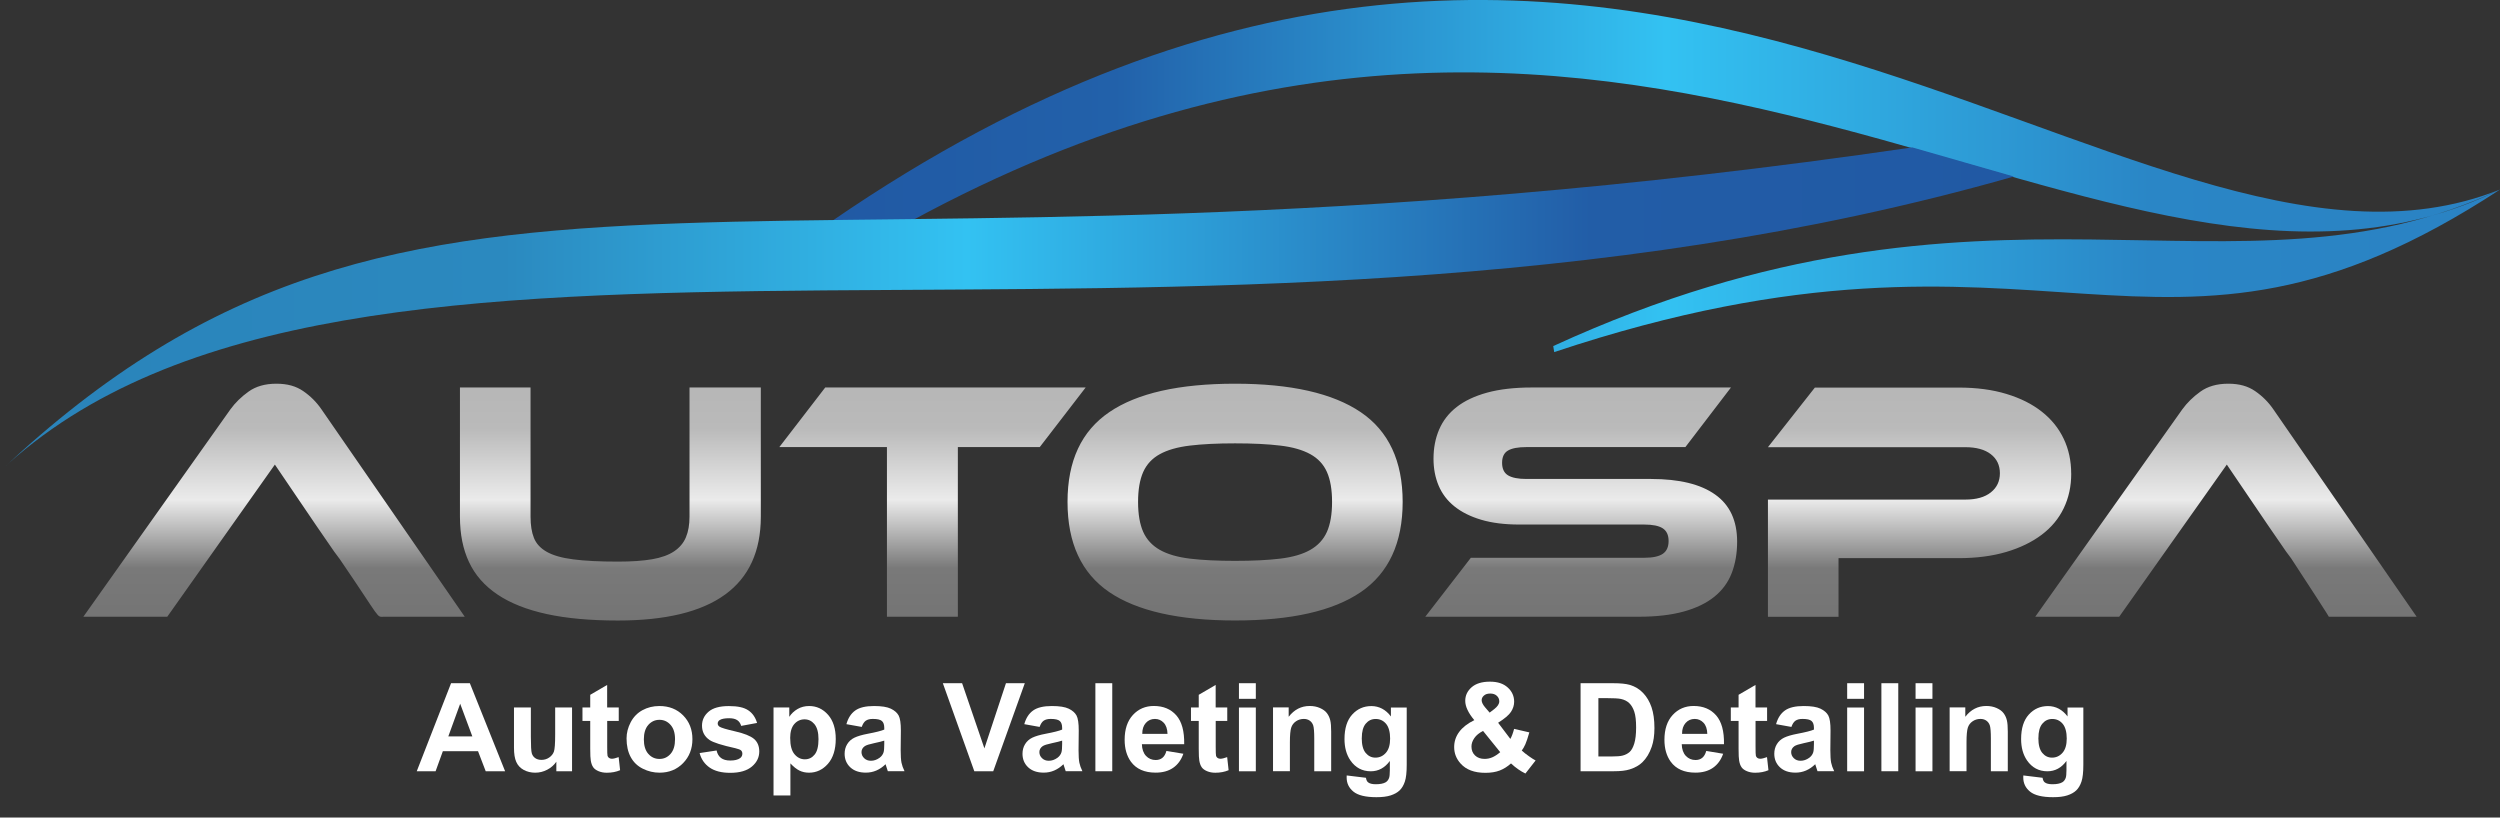 <svg id="a" xmlns="http://www.w3.org/2000/svg" width="534.79" height="174.89" xmlns:xlink="http://www.w3.org/1999/xlink" viewBox="0 0 534.79 174.89"><rect x="0" y="0" width="534.79" height="174.89" fill="#333333" stroke="none"/><defs><style>.h{fill:#fff;}.i{clip-path:url(#d);}.j{fill:url(#g);}.k{clip-path:url(#b);}.l{clip-path:url(#f);}.m{fill:url(#e);}.n{clip-rule:evenodd;}.n,.o{fill:none;}.p{fill:url(#c);}</style><clipPath id="b"><path class="o" d="M353.2,102.46c6.01,0,10.58,1.11,13.71,3.34,3.13,2.22,4.69,5.58,4.69,10.08,0,2.49-.39,4.74-1.17,6.74-.78,2-2.03,3.69-3.74,5.06-1.71,1.37-3.9,2.42-6.56,3.15-2.66,.73-5.85,1.1-9.57,1.1h-45.67l9.75-12.61h37.09c1.81,0,3.13-.28,3.96-.84,.83-.56,1.25-1.48,1.25-2.75s-.42-2.17-1.25-2.71c-.83-.54-2.15-.81-3.96-.81h-26.68c-3.18,0-5.91-.34-8.21-1.03-2.3-.68-4.2-1.64-5.72-2.86-1.52-1.22-2.64-2.7-3.37-4.43-.73-1.73-1.1-3.65-1.1-5.75,0-2.3,.4-4.39,1.21-6.27,.81-1.88,2.05-3.48,3.74-4.8,1.69-1.32,3.86-2.35,6.52-3.08,2.66-.73,5.85-1.1,9.57-1.1h42.59l-9.75,12.75h-34.01c-1.76,0-3.07,.24-3.92,.73-.86,.49-1.28,1.37-1.28,2.64s.43,2.16,1.28,2.68c.86,.51,2.16,.77,3.92,.77h26.68Zm89.87-1.17c0,2.74-.54,5.22-1.61,7.44-1.07,2.22-2.65,4.12-4.73,5.68-2.08,1.56-4.61,2.79-7.59,3.67-2.98,.88-6.38,1.32-10.19,1.32h-25.66v12.54h-15.1v-25.07h42.22c2.35,0,4.17-.51,5.46-1.54,1.3-1.03,1.94-2.39,1.94-4.1s-.65-3.07-1.94-4.07c-1.29-1-3.12-1.5-5.46-1.5h-42.22l10.04-12.75h30.79c3.81,0,7.21,.45,10.19,1.36,2.98,.9,5.5,2.16,7.55,3.78,2.05,1.61,3.62,3.54,4.69,5.79,1.08,2.25,1.61,4.74,1.61,7.48Zm47.06,18.18c-.68-.88-1.48-1.99-2.38-3.34-.9-1.34-1.77-2.6-2.6-3.78l-8.8-12.97-23.02,32.55h-17.96l31.45-44.35c1.03-1.42,2.32-2.69,3.89-3.81,1.56-1.12,3.54-1.69,5.94-1.69s4.22,.53,5.75,1.58c1.54,1.05,2.85,2.36,3.92,3.92l30.64,44.35h-18.8s1.31,1.83-8.03-12.46Zm-417.55,0c-.68-.88-1.48-1.99-2.38-3.34-.9-1.34-1.77-2.6-2.6-3.78l-8.8-12.97-23.02,32.55H17.83l31.45-44.35c1.03-1.42,2.32-2.69,3.89-3.81,1.56-1.12,3.54-1.69,5.94-1.69s4.22,.53,5.75,1.58c1.54,1.05,2.85,2.36,3.92,3.92l30.64,44.35h-17.25c-1.76,0-.36,1.01-9.58-12.46Zm90.17-8.94c0,14.81-10.19,22.21-30.57,22.21-5.91,0-11-.46-15.25-1.39-4.25-.93-7.76-2.32-10.52-4.18-2.76-1.86-4.79-4.17-6.08-6.93-1.3-2.76-1.94-6-1.94-9.71v-27.64h15.1v27.64c0,1.81,.24,3.32,.73,4.55,.49,1.22,1.4,2.21,2.75,2.97,1.34,.76,3.24,1.3,5.68,1.61,2.44,.32,5.62,.48,9.53,.48,2.93,0,5.38-.17,7.33-.51,1.96-.34,3.52-.9,4.69-1.69,1.17-.78,2.02-1.78,2.53-3.01,.51-1.22,.77-2.69,.77-4.4v-27.64h15.25v27.64Zm69.49-27.64l-9.82,12.75h-17.52v36.29h-15.17v-36.29h-23.02l9.82-12.75h55.71Zm31.96-.81c11.92,0,20.88,2.03,26.87,6.08,5.99,4.06,8.98,10.46,8.98,19.21s-2.98,15.22-8.94,19.28c-5.96,4.06-14.93,6.08-26.9,6.08s-21-2.03-26.94-6.08c-5.94-4.06-8.91-10.48-8.91-19.28s2.98-15.15,8.94-19.21c5.96-4.06,14.93-6.08,26.9-6.08Zm0,37.9c3.81,0,7.04-.16,9.68-.48,2.64-.32,4.78-.94,6.41-1.87,1.64-.93,2.82-2.21,3.56-3.85,.73-1.64,1.1-3.78,1.1-6.41s-.37-4.78-1.1-6.41c-.73-1.64-1.92-2.91-3.56-3.81-1.64-.9-3.77-1.52-6.41-1.83-2.64-.32-5.86-.48-9.68-.48s-7.04,.16-9.68,.48c-2.64,.32-4.78,.93-6.41,1.83-1.64,.9-2.82,2.17-3.56,3.81-.73,1.64-1.1,3.78-1.1,6.41s.37,4.78,1.1,6.41c.73,1.64,1.92,2.92,3.56,3.85,1.64,.93,3.78,1.55,6.41,1.87,2.64,.32,5.86,.48,9.68,.48Z"></path></clipPath><linearGradient id="c" x1="267.39" y1="132.73" x2="267.39" y2="82.08" gradientUnits="userSpaceOnUse"><stop offset="0" stop-color="#747474"></stop><stop offset=".22" stop-color="#797979"></stop><stop offset=".51" stop-color="#ebebeb"></stop><stop offset=".81" stop-color="#bababa"></stop><stop offset="1" stop-color="#b6b6b6"></stop></linearGradient><clipPath id="d"><path class="n" d="M332.26,74.03c93.45-42.9,145.71-6.74,202.53-33.48-73.95,48.51-96.09-.69-202.32,34.77l-.21-1.29Zm-137.42-26.71c158.49-86.29,255.3,34.79,339.95-6.77-79.61,31.75-185.78-110.81-356.84,6.75l16.89,.02Z"></path></clipPath><linearGradient id="e" x1="177.94" y1="9.4" x2="534.79" y2="9.4" gradientUnits="userSpaceOnUse"><stop offset="0" stop-color="#2159a4"></stop><stop offset=".17" stop-color="#2261aa"></stop><stop offset=".5" stop-color="#33c2f2"></stop><stop offset=".79" stop-color="#2a86c6"></stop><stop offset="1" stop-color="#2a82c3"></stop></linearGradient><clipPath id="f"><path class="n" d="M0,100.81C90.54,15.53,161.3,67.73,409.06,31.53l21.72,6.23C252.23,88.75,74.32,30.71,0,100.81"></path></clipPath><linearGradient id="g" x1="0" y1="58.17" x2="430.78" y2="58.17" gradientUnits="userSpaceOnUse"><stop offset="0" stop-color="#2a83ba"></stop><stop offset=".25" stop-color="#2b89bf"></stop><stop offset=".48" stop-color="#33c2f2"></stop><stop offset=".79" stop-color="#225da7"></stop><stop offset="1" stop-color="#2159a4"></stop></linearGradient></defs><g><path class="h" d="M108.04,164.98h-4.14l-1.64-4.28h-7.53l-1.55,4.28h-4.03l7.34-18.83h4.02l7.54,18.83Zm-7-7.45l-2.6-6.99-2.54,6.99h5.14Z"></path><path class="h" d="M119.01,164.98v-2.04c-.5,.73-1.15,1.3-1.96,1.72s-1.66,.63-2.56,.63-1.74-.2-2.47-.6c-.73-.4-1.26-.97-1.58-1.7-.33-.73-.49-1.73-.49-3.02v-8.63h3.61v6.27c0,1.92,.07,3.09,.2,3.53s.37,.78,.73,1.03c.35,.25,.8,.38,1.34,.38,.62,0,1.17-.17,1.66-.51,.49-.34,.82-.76,1-1.26s.27-1.73,.27-3.68v-5.76h3.61v13.64h-3.35Z"></path><path class="h" d="M132.36,151.34v2.88h-2.47v5.5c0,1.11,.02,1.76,.07,1.95,.05,.18,.15,.34,.32,.46s.37,.18,.61,.18c.33,0,.82-.12,1.45-.35l.31,2.8c-.84,.36-1.79,.54-2.85,.54-.65,0-1.24-.11-1.76-.33-.52-.22-.91-.5-1.15-.85s-.41-.82-.51-1.41c-.08-.42-.12-1.27-.12-2.54v-5.95h-1.66v-2.88h1.66v-2.71l3.62-2.11v4.82h2.47Z"></path><path class="h" d="M134.03,157.97c0-1.2,.3-2.36,.89-3.48,.59-1.12,1.43-1.98,2.51-2.57s2.29-.89,3.63-.89c2.06,0,3.76,.67,5.08,2.01,1.32,1.34,1.98,3.03,1.98,5.08s-.67,3.78-2,5.13c-1.33,1.36-3.01,2.04-5.03,2.04-1.25,0-2.44-.28-3.58-.85-1.13-.56-2-1.39-2.59-2.49-.59-1.09-.89-2.42-.89-3.99Zm3.7,.19c0,1.35,.32,2.39,.96,3.11,.64,.72,1.43,1.08,2.38,1.08s1.73-.36,2.37-1.08,.96-1.76,.96-3.13-.32-2.36-.96-3.08-1.43-1.08-2.37-1.08-1.73,.36-2.38,1.08c-.64,.72-.96,1.76-.96,3.11Z"></path><path class="h" d="M149.67,161.09l3.62-.55c.15,.7,.47,1.24,.94,1.6s1.13,.55,1.98,.55c.93,0,1.64-.17,2.11-.51,.32-.24,.48-.56,.48-.96,0-.27-.09-.5-.26-.68-.18-.17-.58-.33-1.21-.48-2.91-.64-4.76-1.23-5.54-1.76-1.08-.74-1.62-1.76-1.62-3.07,0-1.18,.47-2.18,1.4-2.98,.93-.81,2.38-1.21,4.34-1.21s3.25,.3,4.16,.91c.91,.61,1.53,1.51,1.88,2.7l-3.4,.63c-.15-.53-.42-.94-.83-1.22-.41-.28-.99-.42-1.74-.42-.95,0-1.63,.13-2.04,.4-.27,.19-.41,.43-.41,.73,0,.26,.12,.48,.36,.66,.33,.24,1.45,.58,3.37,1.02,1.92,.44,3.27,.97,4.03,1.61,.75,.64,1.13,1.54,1.13,2.69,0,1.25-.52,2.33-1.57,3.22s-2.59,1.35-4.64,1.35c-1.86,0-3.33-.38-4.41-1.13-1.08-.75-1.79-1.78-2.13-3.07Z"></path><path class="h" d="M165.47,151.34h3.37v2c.44-.68,1.03-1.24,1.77-1.67s1.57-.64,2.48-.64c1.58,0,2.93,.62,4.03,1.86s1.66,2.97,1.66,5.19-.56,4.05-1.67,5.31c-1.11,1.26-2.46,1.9-4.05,1.9-.75,0-1.44-.15-2.05-.45-.61-.3-1.26-.81-1.93-1.54v6.87h-3.61v-18.83Zm3.57,6.59c0,1.53,.3,2.67,.91,3.4,.61,.73,1.35,1.1,2.22,1.1s1.54-.34,2.09-1.01c.56-.67,.83-1.78,.83-3.31,0-1.43-.29-2.49-.86-3.19-.57-.69-1.28-1.04-2.13-1.04s-1.61,.34-2.2,1.02c-.58,.68-.87,1.69-.87,3.03Z"></path><path class="h" d="M184.34,155.5l-3.28-.59c.37-1.32,1-2.29,1.9-2.93s2.24-.95,4.01-.95c1.61,0,2.81,.19,3.6,.57,.79,.38,1.34,.87,1.66,1.45,.32,.59,.48,1.66,.48,3.23l-.04,4.21c0,1.2,.06,2.08,.17,2.65,.12,.57,.33,1.18,.65,1.83h-3.57c-.09-.24-.21-.6-.35-1.07-.06-.21-.1-.36-.13-.42-.62,.6-1.28,1.05-1.98,1.35s-1.45,.45-2.25,.45c-1.4,0-2.51-.38-3.32-1.14-.81-.76-1.21-1.73-1.21-2.89,0-.77,.18-1.46,.55-2.06s.88-1.07,1.55-1.39c.66-.32,1.62-.6,2.87-.84,1.69-.32,2.86-.61,3.51-.89v-.36c0-.69-.17-1.19-.51-1.48-.34-.3-.99-.44-1.94-.44-.64,0-1.14,.13-1.5,.38s-.65,.7-.87,1.33Zm4.83,2.93c-.46,.15-1.19,.34-2.2,.55-1,.21-1.66,.42-1.97,.63-.47,.33-.71,.76-.71,1.27s.19,.94,.57,1.31c.38,.37,.86,.55,1.44,.55,.65,0,1.27-.21,1.86-.64,.44-.33,.72-.72,.86-1.2,.09-.31,.14-.89,.14-1.76v-.72Z"></path><path class="h" d="M208.42,164.98l-6.73-18.83h4.12l4.77,13.94,4.61-13.94h4.03l-6.75,18.83h-4.06Z"></path></g><g><path class="h" d="M222.39,155.5l-3.28-.59c.37-1.32,1-2.29,1.9-2.93s2.24-.95,4.01-.95c1.61,0,2.81,.19,3.6,.57,.79,.38,1.34,.87,1.66,1.45,.32,.59,.48,1.66,.48,3.23l-.04,4.21c0,1.2,.06,2.08,.17,2.65,.12,.57,.33,1.18,.65,1.83h-3.57c-.09-.24-.21-.6-.35-1.07-.06-.21-.1-.36-.13-.42-.62,.6-1.28,1.05-1.98,1.35s-1.45,.45-2.25,.45c-1.4,0-2.51-.38-3.32-1.14-.81-.76-1.21-1.73-1.21-2.89,0-.77,.18-1.46,.55-2.06s.88-1.07,1.55-1.39c.66-.32,1.62-.6,2.87-.84,1.69-.32,2.86-.61,3.51-.89v-.36c0-.69-.17-1.19-.51-1.48-.34-.3-.99-.44-1.94-.44-.64,0-1.14,.13-1.5,.38s-.65,.7-.87,1.33Zm4.83,2.93c-.46,.15-1.19,.34-2.2,.55-1,.21-1.66,.42-1.97,.63-.47,.33-.71,.76-.71,1.27s.19,.94,.57,1.31c.38,.37,.86,.55,1.44,.55,.65,0,1.27-.21,1.86-.64,.44-.33,.72-.72,.86-1.2,.09-.31,.14-.89,.14-1.76v-.72Z"></path><path class="h" d="M234.32,164.98v-18.83h3.61v18.83h-3.61Z"></path><path class="h" d="M249.54,160.64l3.6,.6c-.46,1.32-1.19,2.32-2.19,3.01-1,.69-2.25,1.03-3.75,1.03-2.37,0-4.13-.78-5.27-2.33-.9-1.24-1.35-2.81-1.35-4.7,0-2.26,.59-4.03,1.77-5.31,1.18-1.28,2.68-1.92,4.48-1.92,2.03,0,3.63,.67,4.81,2.01,1.17,1.34,1.73,3.39,1.68,6.16h-9.05c.03,1.07,.32,1.9,.87,2.5,.56,.59,1.25,.89,2.08,.89,.57,0,1.04-.15,1.43-.46,.39-.31,.68-.8,.87-1.49Zm.21-3.65c-.03-1.04-.3-1.84-.81-2.38-.51-.54-1.14-.82-1.88-.82-.79,0-1.44,.29-1.95,.86-.51,.57-.77,1.35-.76,2.34h5.4Z"></path><path class="h" d="M262.53,151.34v2.88h-2.47v5.5c0,1.11,.02,1.76,.07,1.95,.05,.18,.15,.34,.32,.46s.37,.18,.61,.18c.33,0,.82-.12,1.45-.35l.31,2.8c-.84,.36-1.79,.54-2.85,.54-.65,0-1.24-.11-1.76-.33-.52-.22-.91-.5-1.15-.85s-.41-.82-.51-1.41c-.08-.42-.12-1.27-.12-2.54v-5.95h-1.66v-2.88h1.66v-2.71l3.62-2.11v4.82h2.47Z"></path><path class="h" d="M265.03,149.49v-3.34h3.61v3.34h-3.61Zm0,15.5v-13.64h3.61v13.64h-3.61Z"></path><path class="h" d="M284.75,164.98h-3.61v-6.96c0-1.47-.08-2.43-.23-2.86-.15-.43-.4-.77-.75-1.01-.35-.24-.76-.36-1.25-.36-.62,0-1.19,.17-1.68,.51-.5,.34-.84,.8-1.02,1.36-.18,.56-.28,1.61-.28,3.13v6.18h-3.61v-13.64h3.35v2c1.19-1.54,2.69-2.31,4.5-2.31,.8,0,1.52,.14,2.18,.43,.66,.29,1.16,.65,1.5,1.1,.34,.45,.57,.95,.71,1.52s.2,1.38,.2,2.43v8.48Z"></path><path class="h" d="M288.08,165.88l4.12,.5c.07,.48,.23,.81,.48,.99,.34,.26,.88,.39,1.62,.39,.94,0,1.65-.14,2.12-.42,.32-.19,.56-.49,.72-.91,.11-.3,.17-.85,.17-1.66v-1.99c-1.08,1.47-2.44,2.21-4.08,2.21-1.83,0-3.29-.78-4.36-2.33-.84-1.23-1.26-2.75-1.26-4.57,0-2.29,.55-4.03,1.65-5.24s2.47-1.81,4.1-1.81,3.08,.74,4.18,2.22v-1.91h3.38v12.24c0,1.61-.13,2.81-.4,3.61s-.64,1.42-1.12,1.88-1.12,.81-1.92,1.07-1.81,.38-3.04,.38c-2.31,0-3.95-.4-4.92-1.19-.97-.79-1.45-1.8-1.45-3.01,0-.12,0-.27,.01-.44Zm3.22-8c0,1.45,.28,2.51,.84,3.18,.56,.67,1.25,1.01,2.08,1.01,.88,0,1.63-.34,2.24-1.03,.61-.69,.91-1.71,.91-3.06s-.29-2.46-.87-3.15c-.58-.68-1.32-1.03-2.21-1.03s-1.58,.34-2.14,1.01c-.56,.67-.84,1.7-.84,3.08Z"></path><path class="h" d="M328.49,162.68l-2.18,2.79c-1.07-.52-2.1-1.24-3.08-2.16-.76,.68-1.57,1.19-2.43,1.52-.86,.33-1.88,.49-3.06,.49-2.35,0-4.11-.66-5.29-1.98-.92-1.02-1.38-2.19-1.38-3.52,0-1.21,.36-2.29,1.08-3.26s1.79-1.8,3.23-2.51c-.64-.76-1.13-1.49-1.45-2.18-.33-.69-.49-1.34-.49-1.96,0-1.14,.46-2.1,1.37-2.9,.91-.79,2.21-1.19,3.9-1.19s2.9,.42,3.82,1.25c.92,.83,1.37,1.85,1.37,3.04,0,.76-.23,1.49-.68,2.17-.45,.69-1.37,1.46-2.75,2.33l2.62,3.46c.31-.55,.57-1.26,.8-2.15l3.26,.75c-.33,1.16-.61,2-.85,2.54-.24,.54-.5,.98-.77,1.34,.4,.38,.92,.79,1.56,1.24,.64,.45,1.11,.75,1.41,.89Zm-11.24-6.32c-.83,.42-1.45,.92-1.86,1.52-.41,.59-.62,1.2-.62,1.81,0,.78,.25,1.42,.76,1.91,.51,.49,1.19,.74,2.05,.74,.57,0,1.11-.11,1.63-.33s1.09-.59,1.71-1.11l-3.67-4.54Zm1.41-3.92l.98-.75c.72-.56,1.08-1.11,1.08-1.66,0-.46-.17-.86-.52-1.18-.35-.33-.82-.49-1.41-.49s-1.02,.14-1.35,.43c-.33,.29-.49,.62-.49,1,0,.45,.27,.99,.82,1.62l.89,1.03Z"></path><path class="h" d="M338.12,146.15h6.95c1.57,0,2.76,.12,3.58,.36,1.11,.33,2.05,.9,2.84,1.73s1.39,1.85,1.8,3.05,.62,2.69,.62,4.45c0,1.55-.19,2.89-.58,4.01-.47,1.37-1.14,2.48-2.02,3.33-.66,.64-1.55,1.14-2.67,1.5-.84,.27-1.96,.4-3.37,.4h-7.16v-18.83Zm3.8,3.19v12.48h2.84c1.06,0,1.83-.06,2.3-.18,.62-.15,1.13-.42,1.54-.78,.41-.37,.74-.97,1-1.82s.39-1.99,.39-3.45-.13-2.57-.39-3.35-.62-1.39-1.08-1.83c-.46-.44-1.05-.73-1.76-.89-.53-.12-1.57-.18-3.12-.18h-1.71Z"></path><path class="h" d="M365.01,160.64l3.6,.6c-.46,1.32-1.19,2.32-2.19,3.01s-2.25,1.03-3.75,1.03c-2.37,0-4.13-.78-5.27-2.33-.9-1.24-1.35-2.81-1.35-4.7,0-2.26,.59-4.03,1.77-5.31,1.18-1.28,2.68-1.92,4.48-1.92,2.03,0,3.63,.67,4.81,2.01,1.17,1.34,1.73,3.39,1.68,6.16h-9.04c.03,1.07,.32,1.9,.87,2.5,.56,.59,1.25,.89,2.08,.89,.57,0,1.04-.15,1.43-.46,.38-.31,.68-.8,.87-1.49Zm.21-3.65c-.03-1.04-.3-1.84-.81-2.38s-1.14-.82-1.88-.82c-.79,0-1.44,.29-1.95,.86-.51,.57-.77,1.35-.76,2.34h5.4Z"></path><path class="h" d="M378.01,151.34v2.88h-2.47v5.5c0,1.11,.02,1.76,.07,1.95,.05,.18,.15,.34,.32,.46s.37,.18,.61,.18c.33,0,.82-.12,1.45-.35l.31,2.8c-.84,.36-1.79,.54-2.85,.54-.65,0-1.24-.11-1.76-.33-.52-.22-.91-.5-1.15-.85s-.41-.82-.51-1.41c-.08-.42-.12-1.27-.12-2.54v-5.95h-1.66v-2.88h1.66v-2.71l3.62-2.11v4.82h2.47Z"></path><path class="h" d="M383.21,155.5l-3.28-.59c.37-1.32,1-2.29,1.9-2.93s2.24-.95,4.01-.95c1.61,0,2.81,.19,3.6,.57,.79,.38,1.34,.87,1.66,1.45,.32,.59,.48,1.66,.48,3.23l-.04,4.21c0,1.2,.06,2.08,.17,2.65,.12,.57,.33,1.18,.65,1.83h-3.57c-.09-.24-.21-.6-.35-1.07-.06-.21-.1-.36-.13-.42-.62,.6-1.28,1.05-1.98,1.35s-1.45,.45-2.25,.45c-1.41,0-2.51-.38-3.32-1.14s-1.21-1.73-1.21-2.89c0-.77,.18-1.46,.55-2.06s.88-1.07,1.55-1.39c.66-.32,1.62-.6,2.87-.84,1.69-.32,2.86-.61,3.51-.89v-.36c0-.69-.17-1.19-.51-1.48-.34-.3-.99-.44-1.94-.44-.64,0-1.14,.13-1.5,.38-.36,.25-.65,.7-.87,1.33Zm4.83,2.93c-.46,.15-1.2,.34-2.2,.55s-1.66,.42-1.97,.63c-.47,.33-.71,.76-.71,1.27s.19,.94,.57,1.31,.86,.55,1.44,.55c.65,0,1.27-.21,1.86-.64,.44-.33,.72-.72,.86-1.2,.09-.31,.14-.89,.14-1.76v-.72Z"></path><path class="h" d="M395.14,149.49v-3.34h3.61v3.34h-3.61Zm0,15.5v-13.64h3.61v13.64h-3.61Z"></path><path class="h" d="M402.46,164.98v-18.83h3.61v18.83h-3.61Z"></path><path class="h" d="M409.77,149.49v-3.34h3.61v3.34h-3.61Zm0,15.5v-13.64h3.61v13.64h-3.61Z"></path><path class="h" d="M429.49,164.98h-3.61v-6.96c0-1.47-.08-2.43-.23-2.86-.15-.43-.4-.77-.75-1.01-.35-.24-.76-.36-1.25-.36-.62,0-1.19,.17-1.68,.51-.5,.34-.84,.8-1.02,1.36-.18,.56-.28,1.61-.28,3.13v6.18h-3.61v-13.64h3.35v2c1.19-1.54,2.69-2.31,4.5-2.31,.8,0,1.52,.14,2.18,.43,.66,.29,1.16,.65,1.5,1.1,.34,.45,.57,.95,.71,1.52s.2,1.38,.2,2.43v8.48Z"></path><path class="h" d="M432.82,165.88l4.12,.5c.07,.48,.23,.81,.48,.99,.34,.26,.88,.39,1.62,.39,.94,0,1.65-.14,2.12-.42,.32-.19,.56-.49,.72-.91,.11-.3,.17-.85,.17-1.66v-1.99c-1.08,1.47-2.44,2.21-4.08,2.21-1.83,0-3.29-.78-4.36-2.33-.84-1.23-1.26-2.75-1.26-4.57,0-2.29,.55-4.03,1.65-5.24s2.47-1.81,4.1-1.81,3.08,.74,4.18,2.22v-1.91h3.38v12.24c0,1.61-.13,2.81-.4,3.61s-.64,1.42-1.12,1.88-1.12,.81-1.92,1.07-1.81,.38-3.04,.38c-2.31,0-3.95-.4-4.92-1.19-.97-.79-1.45-1.8-1.45-3.01,0-.12,0-.27,.01-.44Zm3.22-8c0,1.45,.28,2.51,.84,3.18,.56,.67,1.25,1.01,2.08,1.01,.88,0,1.63-.34,2.24-1.03,.61-.69,.91-1.71,.91-3.06s-.29-2.46-.87-3.15c-.58-.68-1.32-1.03-2.21-1.03s-1.58,.34-2.14,1.01c-.56,.67-.84,1.7-.84,3.08Z"></path></g><g class="k"><rect class="p" x="17.83" y="82.08" width="499.14" height="51.68"></rect></g><g class="i"><rect class="m" x="177.94" y="-70.26" width="356.84" height="159.32"></rect></g><g class="l"><rect class="j" y="15.53" width="430.78" height="85.27"></rect></g></svg>